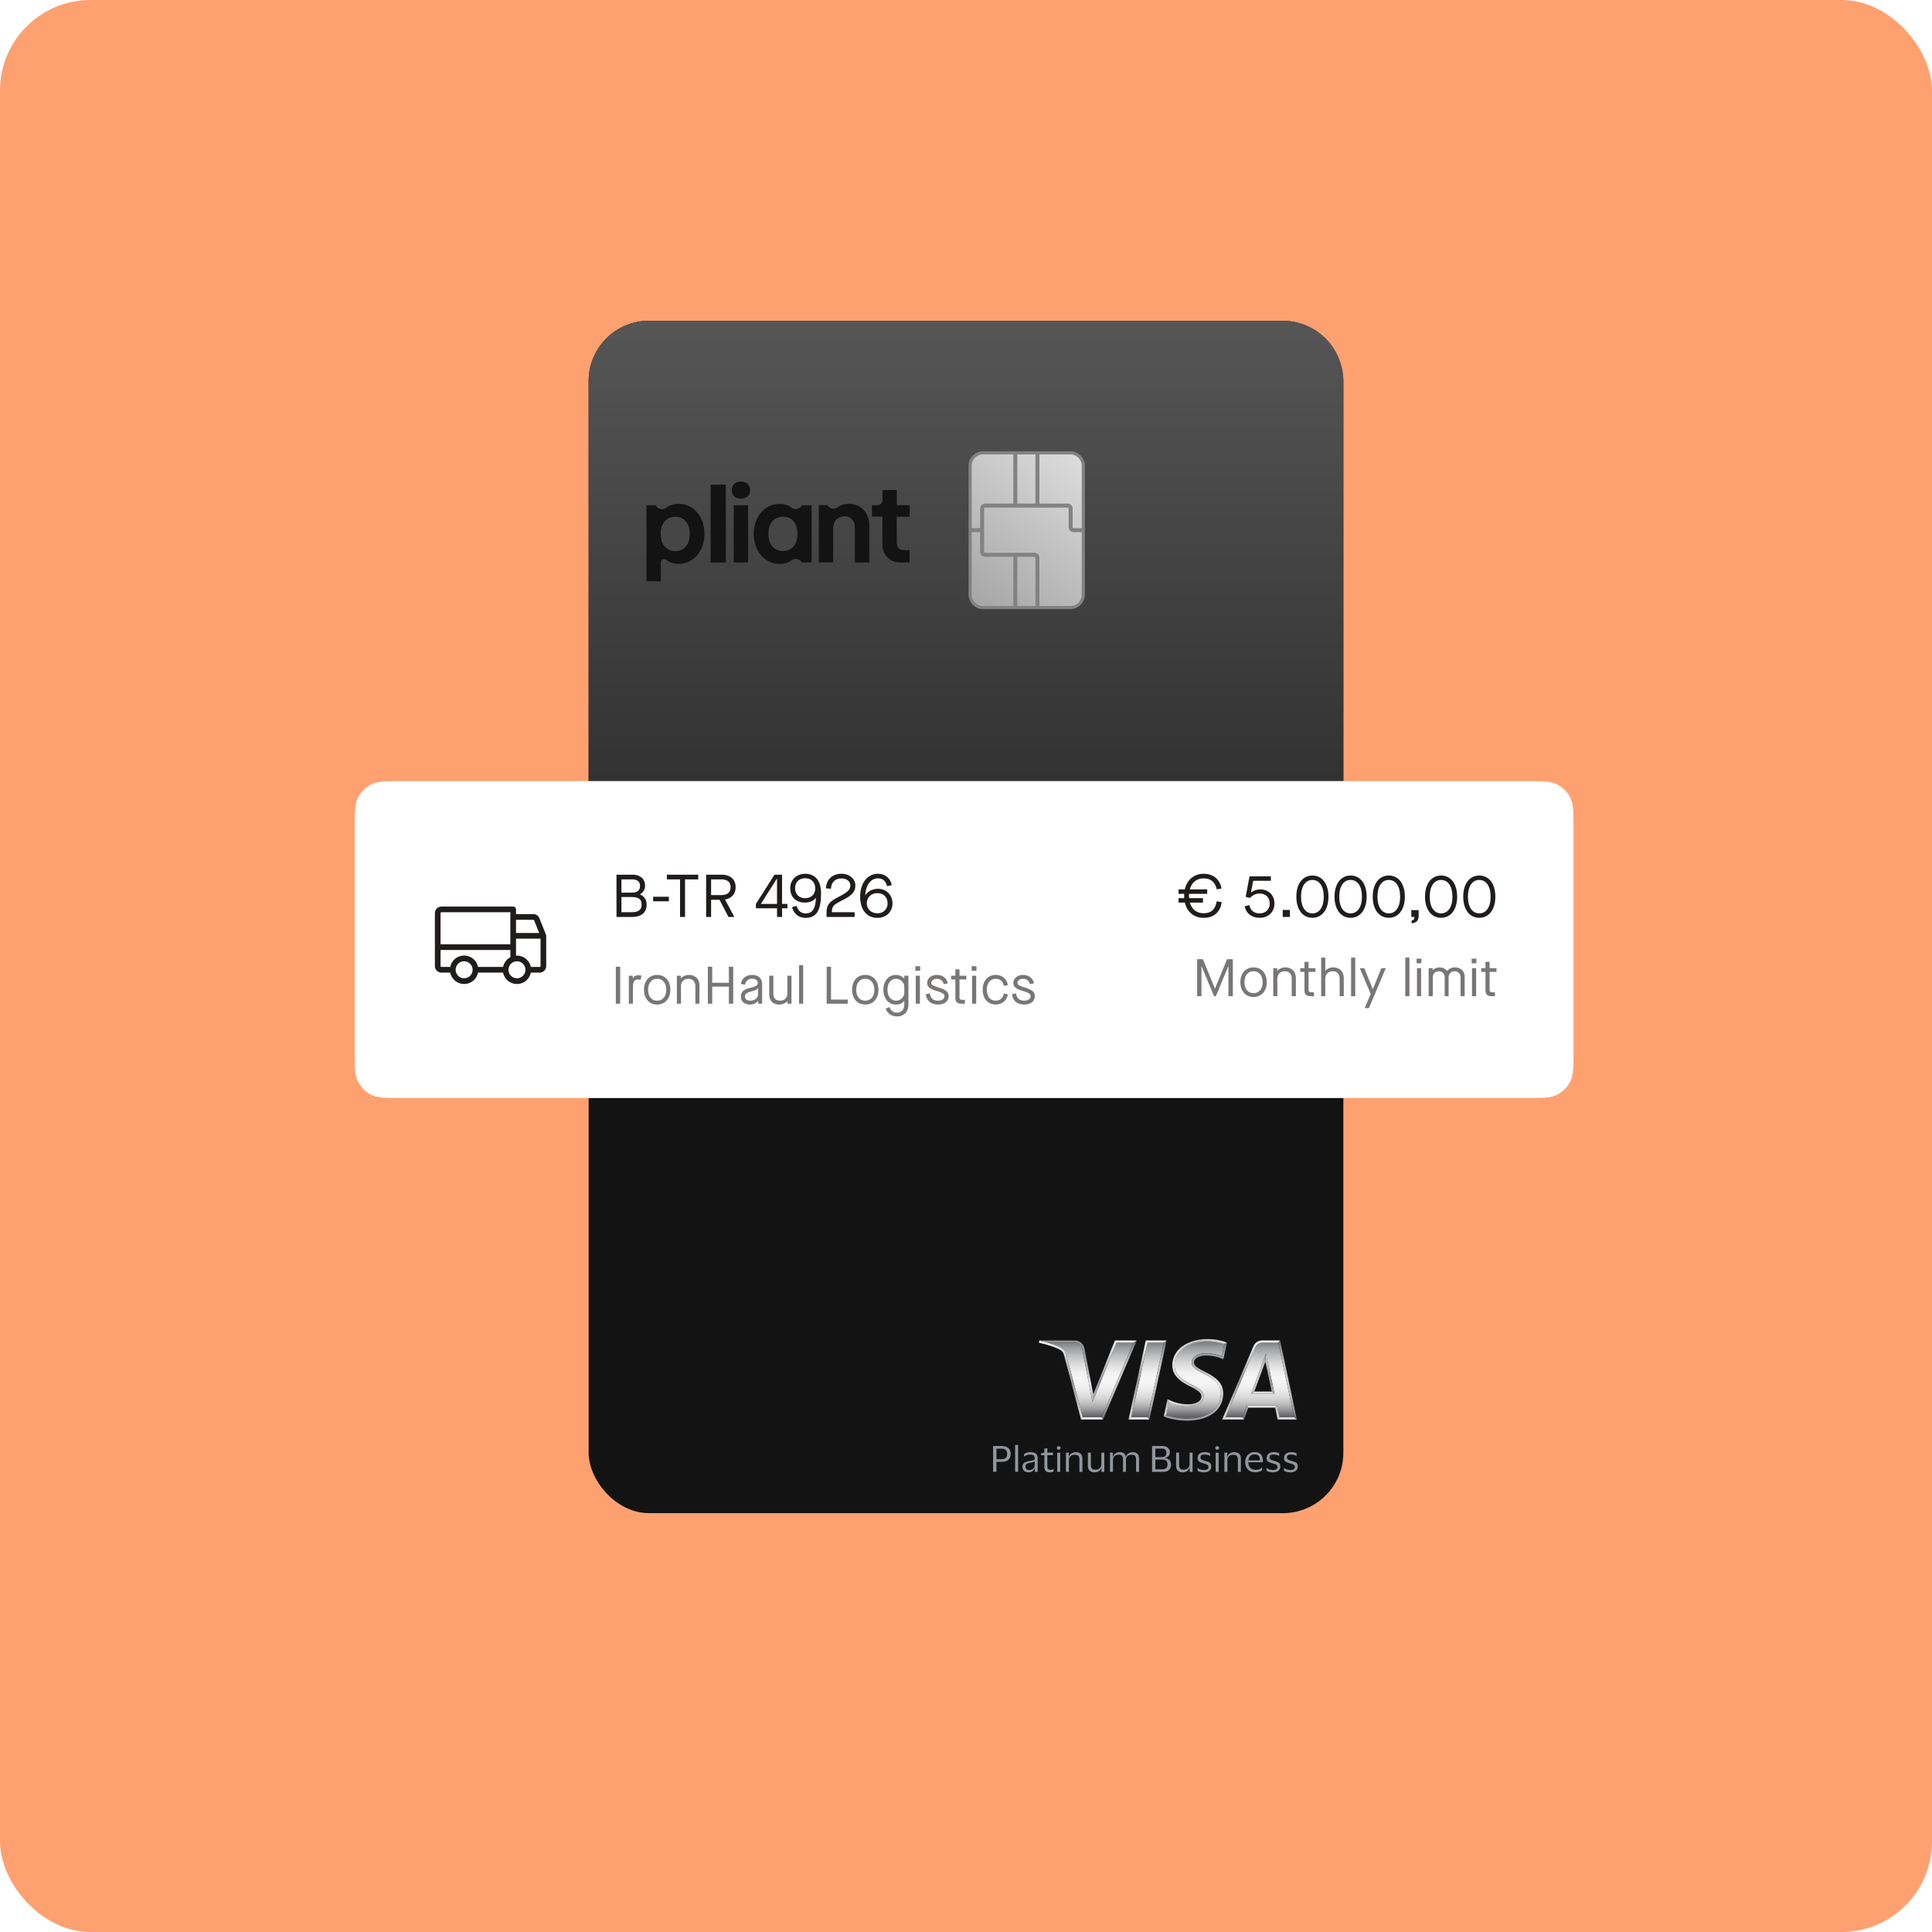 <svg fill="none" xmlns="http://www.w3.org/2000/svg" viewBox="0 0 512 512"><rect width="512" height="512" rx="24" fill="#FFA070"/><rect x="156" y="85" width="200" height="316" rx="16" fill="#131313"/><g clip-path="url(#a)"><path d="M309.085 375.033c1.215.451 3.247.852 5.458.877 5.459 0 8.999-2.58 9.012-6.577 0-2.944-2.492-4.234-4.691-5.374-1.649-.852-3.081-1.579-3.042-2.944.025-.902.779-2.055 2.863-2.33.665-.088 2.684-.213 5.087.701l.703-3.232a14.201 14.201 0 0 0-4.473-.727c-5.114 0-8.705 2.606-8.744 6.339-.025 2.681 2.557 4.235 4.5 5.162 2.083 1.002 3.221 1.791 3.208 3.132-.013 1.779-1.968 2.593-3.899 2.631h-.217c-2.314 0-3.86-.564-5.036-1.078l-.742 3.395.013.025Zm29.988.552h3.886l-4.205-19.769h-4.231c-.793 0-1.496.451-1.803 1.177l-7.938 18.592h4.474l1.151-3.132h7.989l.665 3.132h.012Zm-39.255 0h4.295l4.32-19.769h-4.295l-4.308 19.769h-.012Zm-12.872 0h4.985l8.449-19.769h-4.499l-6.366 15.772-2.71-14.118c-.205-1.003-.972-1.654-1.956-1.654h-7.209c1.24.351 2.492.802 3.4 1.29 1.023.551 1.329 1.128 1.611 2.205l4.282 16.274h.013Zm50.798-6.252h-6.174l3.924-10.586 2.25 10.586Z" fill="url(#b)"/><path d="M309.826 371.638c1.164.514 2.723 1.077 5.037 1.077h.217c1.93-.037 3.873-.864 3.899-2.63 0-1.341-1.112-2.143-3.209-3.132-1.943-.927-4.537-2.481-4.499-5.162.025-3.733 3.617-6.339 8.743-6.339 1.892 0 3.4.376 4.474.727l.69-.388c-1.329-.476-3.042-.927-5.164-.927-5.458 0-9.306 2.843-9.344 6.915-.038 3.019 2.748 4.698 4.845 5.7 2.147 1.027 2.876 1.679 2.863 2.606-.013 1.403-1.713 2.029-3.311 2.054-2.773.038-4.384-.739-5.675-1.328l.434.84v-.013Z" fill="url(#c)"/><path d="m309.085 375.034.741-3.395-.434-.84-.997 4.586.69-.351Zm-19.366-5.55 5.753-14.256.409.588-6.366 15.773.204-2.105Zm-2.774 6.101-4.282-16.273c-.281-1.09-.588-1.667-1.61-2.205-.921-.489-2.173-.927-3.401-1.291l-2.211-.588-.128.613c1.93.414 4.129 1.078 5.446 1.779.818.439 1.048.815 1.316 1.842l4.41 16.712.46-.589Zm12.131.589 4.564-20.946.485.588-4.307 19.769-.742.589Zm40.163-20.946h-4.716c-1.061 0-1.956.601-2.352 1.54l-8.284 19.406.908-.589 7.925-18.591c.307-.727.997-1.178 1.803-1.178h4.231l.485-.588Zm-1.495 14.106-2.25-10.586-.153 2.142 1.674 7.855.742.589h-.013Zm1.329 6.251-.664-3.132-.486.589.664 3.132.486-.589Z" fill="url(#d)"/><path d="m335.481 358.748-3.924 10.586.857-.589 2.914-7.855.153-2.142Zm-10.302-2.969-.972 4.435-.435-.815.703-3.232.691-.388h.013Zm18.509 20.395-4.449-20.946-.485.588 4.205 19.769.742.589h-.013Zm-39.575-.589 4.32-19.769.742-.588-4.564 20.933-.486-.588-.012.012Zm-2.838-20.357-8.948 20.933-.396-.588 8.449-19.757.895-.588Zm28.403 20.933 1.15-3.132-.421-.588-1.151 3.132.422.588Z" fill="url(#e)"/><path d="M338.409 372.454h-7.99l.422.589h7.082l.486-.589Zm-8.731 3.721h-5.803l.907-.589h4.474l.422.589Zm14.023 0h-5.113l.485-.589h3.886l.742.589Zm-57.216 0h5.842l-.396-.589h-4.985l-.461.589Zm13.333-.589h4.295l.485.589h-5.522l.742-.589Z" fill="url(#f)"/><path d="M277.64 355.816h7.209c.984 0 1.751.651 1.956 1.653l2.71 14.119.204-2.105-2.326-12.114c-.269-1.353-1.355-2.129-2.544-2.129h-9.408l2.199.588v-.012Zm30.755 19.568c1.291.576 3.668 1.09 6.148 1.115 5.804 0 9.6-2.806 9.626-7.166.025-5.525-7.798-5.825-7.747-8.293.013-.752.742-1.554 2.34-1.754.792-.1 2.978-.175 5.445.94l-.435-.815c-2.416-.914-4.435-.789-5.087-.701-2.084.263-2.838 1.415-2.863 2.33-.026 1.353 1.393 2.092 3.042 2.944 2.211 1.127 4.704 2.418 4.691 5.374-.013 3.997-3.554 6.577-9.012 6.577-2.211-.025-4.244-.438-5.458-.877l-.69.351v-.025Z" fill="url(#g)"/><path d="M337.002 368.757h-4.576l-.856.589h6.174l-.742-.589Zm-35.727-13.529h-5.803l.409.588h4.499l.895-.588Zm7.158.588h-4.295l-.486-.588h5.523l-.742.588Z" fill="url(#h)"/></g><path d="M263.186 390.047v-6.839h2.256c.73 0 1.307.18 1.743.527.436.347.641.874.641 1.569 0 .694-.218 1.234-.641 1.581-.436.347-1.013.514-1.743.514h-1.372v2.648h-.884Zm2.128-6.132h-1.244v2.803h1.244c.512 0 .91-.103 1.179-.322.269-.218.41-.578.41-1.079 0-.502-.141-.862-.41-1.08-.269-.219-.667-.322-1.179-.322ZM269.813 382.938v7.109h-.795v-7.109h.795ZM271.326 386.087l.09-.785a2.881 2.881 0 0 1 1.653-.462c.654 0 1.141.128 1.449.385.32.257.474.682.474 1.273v3.548h-.769v-.977h-.038c-.129.373-.334.656-.616.836-.269.18-.615.27-1.038.27a1.97 1.97 0 0 1-.782-.155 1.358 1.358 0 0 1-.564-.475 1.468 1.468 0 0 1-.218-.81c0-.322.064-.592.205-.797.141-.206.333-.36.577-.463.243-.103.551-.193.897-.257.423-.077.757-.142 1.013-.193.244-.064.423-.141.538-.244v-.232c0-.372-.089-.642-.256-.81-.167-.167-.487-.257-.961-.257-.295 0-.59.052-.885.155a2.291 2.291 0 0 0-.782.462h-.013l.026-.012Zm2.884 2.249v-1.054c-.09.09-.269.154-.513.219-.243.064-.538.128-.897.192a1.885 1.885 0 0 0-.743.27c-.193.129-.282.373-.282.707 0 .309.089.528.269.682.179.154.423.218.73.218a1.462 1.462 0 0 0 1.27-.668 1.07 1.07 0 0 0 .166-.566ZM277.582 388.684c0 .322.064.54.205.656.141.116.32.167.538.167.205 0 .385-.013.526-.051.154-.039.269-.077.372-.129h.025l-.077.682c-.089.051-.23.09-.397.128-.18.039-.359.052-.551.052-.449 0-.808-.103-1.064-.322-.257-.218-.385-.565-.385-1.054v-3.175h-.936l.103-.527.82-.116v-1.093l.795-.115v1.182h1.551l-.102.669h-1.449v3.046h.026ZM280.069 383.722c0-.129.051-.245.141-.335.089-.09.205-.128.359-.128.153 0 .269.038.358.128.09.09.142.193.142.335a.446.446 0 0 1-.142.334.49.49 0 0 1-.358.128.513.513 0 0 1-.359-.128.467.467 0 0 1-.141-.334Zm.897 1.247v5.09h-.795v-5.09h.795ZM285.094 384.84c.551 0 .987.141 1.295.424.307.283.461.72.461 1.324v3.471h-.795v-3.24c0-.424-.089-.745-.269-.964-.179-.218-.513-.321-.987-.321-.282 0-.538.051-.769.167-.231.116-.41.27-.551.488a1.333 1.333 0 0 0-.206.746v3.111h-.794v-5.091h.769v1.08h.038c.09-.283.244-.514.436-.694.192-.18.41-.309.654-.386.243-.077.474-.115.718-.115ZM290.35 389.482c.269 0 .525-.051.756-.167.231-.116.41-.27.551-.489.141-.205.205-.45.205-.732v-3.124h.795v5.09h-.756v-1.067h-.039c-.102.283-.243.527-.435.695a1.955 1.955 0 0 1-.641.385 2.32 2.32 0 0 1-.705.116c-.552 0-.987-.141-1.308-.437-.32-.283-.474-.733-.474-1.337v-3.445h.795v3.265c0 .437.089.746.269.951.179.206.512.296.987.296ZM298.349 386.062h.038c.103-.296.244-.527.436-.707.193-.18.411-.309.641-.386a2.28 2.28 0 0 1 .705-.129c.539 0 .962.142 1.257.438.295.295.436.732.436 1.337v3.432h-.795v-3.278c0-.437-.077-.746-.244-.952-.154-.192-.474-.295-.961-.295-.411 0-.757.116-1.039.36-.282.231-.423.578-.423 1.028v3.137h-.794v-3.278c0-.437-.077-.746-.244-.952-.167-.192-.487-.295-.962-.295-.269 0-.512.051-.73.167-.218.116-.398.27-.526.488a1.36 1.36 0 0 0-.192.733v3.137h-.795v-5.091h.769v1.093h.039c.102-.296.23-.527.423-.707.192-.18.397-.309.628-.386.231-.09.461-.128.692-.128.449 0 .821.102 1.103.295.282.193.461.515.538.926v.013ZM305.31 390.047v-6.839h2.743c.603 0 1.077.155 1.436.463.359.309.538.72.538 1.221 0 .399-.128.72-.384.99-.257.27-.577.424-.949.489v.025c.487.052.885.232 1.192.527.308.296.449.707.449 1.209 0 .36-.077.681-.218.977a1.617 1.617 0 0 1-.679.694c-.308.167-.705.257-1.18.257h-2.922l-.026-.013Zm2.525-6.157h-1.653v2.262h1.653c.846 0 1.269-.386 1.269-1.144 0-.386-.102-.668-.32-.848-.218-.18-.526-.27-.949-.27Zm.129 5.489c.512 0 .884-.103 1.102-.322.218-.218.333-.54.333-.964 0-.424-.115-.758-.346-.977-.231-.218-.602-.321-1.089-.321h-1.782v2.584h1.782ZM313.732 389.482c.269 0 .526-.051.757-.167.23-.116.41-.27.551-.489.141-.218.205-.45.205-.732v-3.124h.795v5.09h-.769v-1.067h-.039c-.102.283-.243.527-.436.695-.192.167-.41.308-.641.385-.23.077-.474.116-.705.116-.551 0-.987-.141-1.295-.437-.32-.283-.474-.733-.474-1.337v-3.445h.795v3.265c0 .437.09.746.269.951.18.206.513.296.987.296ZM317.399 386.344c0-.335.076-.617.243-.836a1.56 1.56 0 0 1 .667-.501c.282-.116.602-.167.974-.167.308 0 .59.025.833.09.244.064.423.115.552.18l.038.732h-.026a1.277 1.277 0 0 0-.397-.193c-.167-.051-.333-.102-.526-.128a2.522 2.522 0 0 0-.512-.051c-.347 0-.616.051-.808.154-.192.103-.295.308-.295.604 0 .18.039.321.128.424a.96.96 0 0 0 .385.257 5.8 5.8 0 0 0 .628.206c.346.103.641.206.897.296.257.09.462.231.603.398.141.18.218.437.218.771 0 .528-.167.926-.513 1.196-.346.27-.808.411-1.41.411-.346 0-.654-.038-.962-.115-.294-.077-.538-.167-.73-.296l-.064-.784h.025c.205.18.462.321.795.424.321.103.628.141.923.141.41 0 .705-.064.897-.192.193-.129.282-.347.282-.63a.66.66 0 0 0-.141-.437.942.942 0 0 0-.423-.257c-.192-.065-.41-.142-.692-.219a12.38 12.38 0 0 1-.82-.27 1.398 1.398 0 0 1-.59-.411c-.141-.18-.218-.45-.218-.797h.039ZM322.065 383.722c0-.129.051-.245.141-.335.09-.09.205-.128.359-.128s.269.038.359.128a.45.45 0 0 1 .141.335.45.45 0 0 1-.141.334.515.515 0 0 1-.359.128.513.513 0 0 1-.359-.128.467.467 0 0 1-.141-.334Zm.897 1.247v5.09h-.795v-5.09h.795ZM327.09 384.84c.551 0 .987.141 1.295.424.307.283.461.72.461 1.324v3.471h-.795v-3.24c0-.424-.089-.745-.269-.964-.179-.218-.513-.321-.987-.321-.282 0-.538.051-.769.167-.231.116-.41.27-.551.488a1.412 1.412 0 0 0-.205.746v3.111h-.795v-5.091h.756v1.08h.051c.103-.283.244-.514.436-.694.193-.18.411-.309.654-.386.244-.077.474-.115.718-.115ZM332.615 389.521c.462 0 .821-.052 1.115-.167a2.92 2.92 0 0 0 .77-.45h.012l-.076.732c-.154.129-.385.245-.706.36-.32.116-.705.167-1.179.167-.513 0-.961-.115-1.346-.347a2.287 2.287 0 0 1-.897-.951c-.218-.398-.321-.861-.321-1.375 0-.515.103-.977.321-1.376.218-.398.5-.72.871-.951a2.291 2.291 0 0 1 1.244-.347c.538 0 .961.09 1.295.282.333.193.576.45.73.798.154.347.231.732.231 1.182v.219c0 .09-.013.154-.026.218h-3.833v.026c0 .604.18 1.08.5 1.427.321.347.757.527 1.321.527l-.026.026Zm-.192-4.075c-.449 0-.808.141-1.09.411-.269.27-.436.656-.5 1.157h3.064v-.09c0-.296-.051-.566-.128-.784a1.087 1.087 0 0 0-.449-.514c-.218-.129-.513-.18-.884-.18h-.013ZM335.692 386.344c0-.335.077-.617.243-.836a1.56 1.56 0 0 1 .667-.501c.282-.116.602-.167.974-.167.308 0 .59.025.833.09.244.064.424.115.552.18l.038.732h-.025a1.295 1.295 0 0 0-.398-.193c-.167-.051-.333-.102-.525-.128a2.532 2.532 0 0 0-.513-.051c-.346 0-.616.051-.808.154-.192.103-.295.308-.295.604 0 .18.039.321.129.424a.949.949 0 0 0 .384.257c.167.065.385.142.628.206.346.103.641.206.898.296.256.09.461.231.602.398.141.18.218.437.218.771 0 .528-.167.926-.513 1.196-.346.27-.807.411-1.41.411-.346 0-.654-.038-.961-.115-.295-.077-.539-.167-.731-.296l-.064-.784h.026c.205.18.461.321.794.424.321.103.628.141.923.141.411 0 .705-.064.898-.192.192-.129.282-.347.282-.63a.666.666 0 0 0-.141-.437.953.953 0 0 0-.423-.257c-.193-.065-.411-.142-.693-.219-.307-.09-.576-.18-.82-.27a1.398 1.398 0 0 1-.59-.411c-.141-.18-.218-.45-.218-.797h.039ZM340.307 386.344c0-.335.077-.617.243-.836a1.56 1.56 0 0 1 .667-.501c.282-.116.602-.167.974-.167.308 0 .59.025.833.09.244.064.424.115.552.18l.038.732h-.025a1.295 1.295 0 0 0-.398-.193c-.167-.051-.333-.102-.525-.128a2.532 2.532 0 0 0-.513-.051c-.346 0-.616.051-.808.154-.192.103-.295.308-.295.604 0 .18.039.321.128.424a.96.96 0 0 0 .385.257c.167.065.385.142.628.206.346.103.641.206.898.296.256.09.461.231.602.398.141.18.218.437.218.771 0 .528-.167.926-.513 1.196-.346.27-.807.411-1.41.411-.346 0-.654-.038-.961-.115-.295-.077-.539-.167-.731-.296l-.064-.784h.025c.206.18.462.321.795.424.321.103.628.141.923.141.411 0 .705-.064.898-.192.192-.129.282-.347.282-.63a.666.666 0 0 0-.141-.437.953.953 0 0 0-.423-.257c-.193-.065-.411-.142-.693-.219-.307-.09-.576-.18-.82-.27a1.398 1.398 0 0 1-.59-.411c-.141-.18-.218-.45-.218-.797h.039Z" fill="#91969E"/><path d="M178.944 136.938c-2.234 0-3.854 1.648-3.854 4.563 0 2.916 1.581 4.538 3.867 4.538 2.287 0 3.842-1.622 3.842-4.538 0-2.929-1.594-4.576-3.842-4.576l-.013.013ZM207.507 136.925c-2.274 0-3.868 1.621-3.868 4.537s1.594 4.564 3.868 4.564c2.273 0 3.828-1.648 3.828-4.564 0-2.916-1.568-4.537-3.841-4.537h.013Z" fill="#464646"/><path d="M171.971 85C163.134 85 156 92.121 156 100.958V270h89.279c6.141 0 11.12-4.982 11.12-11.128v-30.388c0-6.146 4.965-11.115 11.106-11.115H356V101c0-8.837-7.136-16-15.972-16H171.971Zm7.887 64.426a5.316 5.316 0 0 1-3.397-1.099.794.794 0 0 0-.418-.17.73.73 0 0 0-.444.079.835.835 0 0 0-.47.732v5.087h-3.803v-20.151h2.418l.117.183c.144.21.327.393.536.537.209.143.457.235.705.274.249.039.51.039.758-.026s.484-.17.693-.327a5.515 5.515 0 0 1 3.305-1.007c3.933 0 6.821 3.387 6.821 7.924 0 4.538-2.888 7.951-6.808 7.951l-.013.013Zm12.504-.353h-4.037v-20.621h4.037v20.621Zm5.88 0h-3.802v-15.169h3.802v15.169Zm-1.881-16.908c-1.359 0-2.444-.823-2.444-2.262 0-1.438 1.098-2.301 2.444-2.301 1.345 0 2.443.889 2.443 2.301 0 1.412-1.098 2.262-2.443 2.262Zm18.736 16.908h-2.587a1.89 1.89 0 0 0-.496-.576 1.997 1.997 0 0 0-.693-.327 1.713 1.713 0 0 0-.771-.013 1.786 1.786 0 0 0-.705.301 5.494 5.494 0 0 1-3.267.981c-3.893 0-6.82-3.387-6.82-7.95 0-4.564 2.913-7.925 6.82-7.925a5.315 5.315 0 0 1 3.241.994c.209.157.457.262.718.301.261.052.523.039.771-.013a2.04 2.04 0 0 0 .706-.327c.209-.157.379-.366.496-.588h2.587v15.168-.026Zm15.261 0h-3.815v-9.141c0-1.974-1.124-3.099-2.652-3.099-1.804 0-3.097 1.203-3.097 3.296v8.918h-3.802v-15.169h2.312l.144.183c.144.196.327.353.523.484.209.118.431.209.679.236.235.039.484.026.719-.04.235-.065.457-.17.653-.314a4.847 4.847 0 0 1 2.953-.902c3.084 0 5.396 2.275 5.396 5.741v9.781l-.013.026Zm10.701-12.135h-3.41v6.682c0 1.438.588 2.171 1.777 2.171h1.62v3.269h-2.613a4.465 4.465 0 0 1-1.751-.353 4.592 4.592 0 0 1-2.835-4.237v-7.545h-2.77v-3.034h1.398c.183 0 .366-.039.536-.104a1.18 1.18 0 0 0 .444-.301 1.39 1.39 0 0 0 .405-.981v-2.641h3.802v4.014h3.397v3.06Z" fill="url(#i)"/><mask id="l" maskUnits="userSpaceOnUse" x="256.092" y="119.008" width="32" height="43" fill="#000"><path fill="#fff" d="M256.092 119.008h32v43h-32z"/><path d="M268.953 133.875h-7.86a.94.94 0 0 0-.94.939v5.581h-3.061v-16.934a3.453 3.453 0 0 1 3.453-3.453h8.408v13.867Zm-8.408 27.133a3.453 3.453 0 0 1-3.453-3.454V140.62h3.061v5.581c0 .519.421.94.94.94h7.86v13.867h-8.408Zm26.547-3.454a3.453 3.453 0 0 1-3.453 3.454h-8.595v-13.151a.94.94 0 0 0-.94-.94h-13.011a.717.717 0 0 1-.716-.716v-11.387c0-.395.321-.715.716-.716h21.811a.717.717 0 0 1 .716.716v4.866c0 .519.421.94.94.94h2.532v16.934Zm-17.915 3.454v-13.867h4.927c.395 0 .715.321.715.716v13.151h-5.642Zm5.642-27.133h-5.642v-13.867h5.642v13.867Zm9.741 6.52a.716.716 0 0 1-.716-.715v-4.866a.94.94 0 0 0-.94-.939h-7.86v-13.867h8.595a3.453 3.453 0 0 1 3.453 3.453v16.934h-2.532Z"/></mask><g filter="url(#j)"><path d="M268.953 133.875h-7.86a.94.94 0 0 0-.94.939v5.581h-3.061v-16.934a3.453 3.453 0 0 1 3.453-3.453h8.408v13.867Zm-8.408 27.133a3.453 3.453 0 0 1-3.453-3.454V140.62h3.061v5.581c0 .519.421.94.94.94h7.86v13.867h-8.408Zm26.547-3.454a3.453 3.453 0 0 1-3.453 3.454h-8.595v-13.151a.94.94 0 0 0-.94-.94h-13.011a.717.717 0 0 1-.716-.716v-11.387c0-.395.321-.715.716-.716h21.811a.717.717 0 0 1 .716.716v4.866c0 .519.421.94.94.94h2.532v16.934Zm-17.915 3.454v-13.867h4.927c.395 0 .715.321.715.716v13.151h-5.642Zm5.642-27.133h-5.642v-13.867h5.642v13.867Zm9.741 6.52a.716.716 0 0 1-.716-.715v-4.866a.94.94 0 0 0-.94-.939h-7.86v-13.867h8.595a3.453 3.453 0 0 1 3.453 3.453v16.934h-2.532Z" fill="url(#k)"/></g><path d="M268.953 133.875v.414h.415v-.414h-.415Zm-7.86 0v-.415.415Zm-.94.939h-.414.414Zm0 5.581v.415h.415v-.415h-.415Zm-3.061 0h-.415v.415h.415v-.415Zm0-16.934h-.415.415Zm3.453-3.453v-.415.415Zm8.408 0h.415v-.415h-.415v.415Zm-8.408 41v.414-.414Zm-3.453-3.454h.414-.414Zm0-16.934v-.415h-.415v.415h.415Zm3.061 0h.415v-.415h-.415v.415Zm0 5.581h-.414.414Zm.94.94v.415-.415Zm7.86 0h.415v-.414h-.415v.414Zm0 13.867v.414h.415v-.414h-.415Zm18.139-3.454h.414-.414Zm-3.453 3.454v.414-.414Zm-8.595 0h-.414v.414h.414v-.414Zm0-13.151h.414-.414Zm-.94-.94v-.415.415Zm-13.011 0v.414-.414Zm-.716-.716h-.414.414Zm0-11.387h-.414.414Zm.716-.716v-.414.414Zm21.811 0v-.414.414Zm.716.716h.414-.414Zm0 4.866h-.414v.001l.414-.001Zm.94.94-.001.414h.001v-.414Zm2.532 0h.414v-.415h-.414v.415Zm-17.915 20.388h-.415v.414h.415v-.414Zm0-13.867v-.414h-.415v.414h.415Zm4.927 0v-.414.414Zm.715.716h.415-.415Zm0 13.151v.414h.415v-.414h-.415Zm0-27.133v.414h.415v-.414h-.415Zm-5.642 0h-.415v.414h.415v-.414Zm0-13.867v-.415h-.415v.415h.415Zm5.642 0h.415v-.415h-.415v.415Zm9.741 20.387-.001.415h.001v-.415Zm-.716-.715h-.415v.001l.415-.001Zm0-4.866h.414-.414Zm-.94-.939v-.415.415Zm-7.86 0h-.414v.414h.414v-.414Zm0-13.867v-.415h-.414v.415h.414Zm8.595 0v-.415.415Zm3.453 3.453h.414-.414Zm0 16.934v.415h.414v-.415h-.414Zm-18.139-6.52v-.415h-7.86v.829h7.86v-.414Zm-7.86 0v-.415a1.356 1.356 0 0 0-1.354 1.354h.414l.415.001c0-.291.235-.526.525-.526v-.414Zm-.94.939h-.414v5.581h.829v-5.581h-.415Zm0 5.581v-.414h-3.061v.829h3.061v-.415Zm-3.061 0h.414v-16.934h-.829v16.934h.415Zm0-16.934h.414a3.039 3.039 0 0 1 3.039-3.039v-.829a3.868 3.868 0 0 0-3.868 3.868h.415Zm3.453-3.453v.414h8.408v-.829h-8.408v.415Zm8.408 0h-.414v13.867h.829v-13.867h-.415Zm-8.408 41v-.415a3.039 3.039 0 0 1-3.039-3.039h-.829a3.868 3.868 0 0 0 3.868 3.868v-.414Zm-3.453-3.454h.414V140.62h-.829v16.934h.415Zm0-16.934v.414h3.061v-.829h-3.061v.415Zm3.061 0h-.414v5.581h.829v-5.581h-.415Zm0 5.581h-.414c0 .747.606 1.354 1.354 1.355v-.829a.526.526 0 0 1-.525-.526h-.415Zm.94.94v.415h7.86v-.829h-7.86v.414Zm7.86 0h-.414v13.867h.829v-13.867h-.415Zm0 13.867v-.415h-8.408v.829h8.408v-.414Zm18.139-3.454h-.415a3.038 3.038 0 0 1-3.038 3.039v.829a3.867 3.867 0 0 0 3.867-3.868h-.414Zm-3.453 3.454v-.415h-8.595v.829h8.595v-.414Zm-8.595 0h.414v-13.151h-.828v13.151h.414Zm0-13.151h.414c0-.747-.606-1.355-1.354-1.355v.829c.289 0 .525.236.526.526h.414Zm-.94-.94v-.415h-13.011v.829h13.011v-.414Zm-13.011 0v-.415a.302.302 0 0 1-.302-.301h-.828c0 .624.506 1.13 1.13 1.13v-.414Zm-.716-.716h.414v-11.387h-.828v11.387h.414Zm0-11.387.414.001a.303.303 0 0 1 .302-.302v-.829a1.13 1.13 0 0 0-1.13 1.13h.414Zm.716-.716v.415h21.811v-.829h-21.811v.414Zm21.811 0v.415c.166 0 .302.135.302.302l.414-.001h.414a1.13 1.13 0 0 0-1.13-1.13v.414Zm.716.716h-.414v4.866h.828v-4.866h-.414Zm0 4.866-.414.001c0 .747.606 1.353 1.353 1.353l.001-.414v-.415a.526.526 0 0 1-.526-.525h-.414Zm.94.94v.414h2.532v-.829h-2.532v.415Zm2.532 0h-.415v16.934h.829V140.62h-.414Zm-17.915 20.388h.414v-13.867h-.829v13.867h.415Zm0-13.867v.415h4.927v-.829h-4.927v.414Zm4.927 0v.415c.165 0 .301.135.301.301h.829a1.13 1.13 0 0 0-1.13-1.13v.414Zm.715.716h-.414v13.151h.829v-13.151h-.415Zm0 13.151v-.415h-5.642v.829h5.642v-.414Zm0-27.133v-.415h-5.642v.829h5.642v-.414Zm-5.642 0h.414v-13.867h-.829v13.867h.415Zm0-13.867v.414h5.642v-.829h-5.642v.415Zm5.642 0h-.414v13.867h.829v-13.867h-.415Zm9.741 20.387v-.414a.302.302 0 0 1-.302-.301h-.414l-.415.001a1.131 1.131 0 0 0 1.13 1.129l.001-.415Zm-.716-.715h.414v-4.866h-.829v4.866h.415Zm0-4.866h.414c0-.747-.606-1.353-1.354-1.354v.829c.29 0 .525.235.525.526l.415-.001Zm-.94-.939v-.415h-7.86v.829h7.86v-.414Zm-7.86 0h.414v-13.867h-.828v13.867h.414Zm0-13.867v.414h8.595v-.829h-8.595v.415Zm8.595 0v.414a3.038 3.038 0 0 1 3.038 3.039h.829a3.867 3.867 0 0 0-3.867-3.868v.415Zm3.453 3.453h-.415v16.934h.829v-16.934h-.414Zm0 16.934v-.414h-2.532v.829h2.532v-.415Z" fill="#828282" mask="url(#l)"/><path d="M94 219.8c0-4.48 0-6.721.872-8.432a8.002 8.002 0 0 1 3.496-3.496C100.08 207 102.32 207 106.8 207h297.4c4.48 0 6.721 0 8.432.872a8.003 8.003 0 0 1 3.496 3.496c.872 1.711.872 3.952.872 8.432v58.4c0 4.48 0 6.721-.872 8.432a8.003 8.003 0 0 1-3.496 3.496c-1.711.872-3.952.872-8.432.872H106.8c-4.48 0-6.721 0-8.432-.872a8.002 8.002 0 0 1-3.496-3.496C94 284.921 94 282.68 94 278.2v-58.4Z" fill="#fff"/><path d="m144.696 247.722-1.75-4.375a1.74 1.74 0 0 0-1.625-1.099h-4.571V241a.747.747 0 0 0-.22-.53.747.747 0 0 0-.53-.22h-19c-.464 0-.909.184-1.237.513a1.746 1.746 0 0 0-.513 1.237v14c0 .464.184.909.513 1.237.328.329.773.513 1.237.513h2.325a3.747 3.747 0 0 0 7.35 0h6.65a3.747 3.747 0 0 0 7.35 0H143c.464 0 .909-.184 1.237-.513.329-.328.513-.773.513-1.237v-8a.74.74 0 0 0-.054-.278Zm-7.946-3.972h4.573a.251.251 0 0 1 .232.158l1.337 3.342h-6.142v-3.5Zm-20-1.75a.25.25 0 0 1 .25-.25h18.25v8.5h-18.5V242Zm6.25 17.25a2.252 2.252 0 0 1-1.591-3.841 2.252 2.252 0 0 1 3.462.341 2.252 2.252 0 0 1-1.871 3.5Zm10.325-3h-6.65a3.747 3.747 0 0 0-7.35 0H117a.25.25 0 0 1-.25-.25v-4.25h18.5v1.935a3.754 3.754 0 0 0-1.925 2.565Zm3.675 3a2.252 2.252 0 0 1-1.591-3.841 2.252 2.252 0 0 1 3.462.341 2.252 2.252 0 0 1-1.871 3.5Zm6.25-3.25a.25.25 0 0 1-.25.25h-2.325a3.758 3.758 0 0 0-3.675-3c-.084 0-.167 0-.25.009v-4.509h6.5V256ZM167.424 243h-4.048v-11.2h4.304c1.968 0 3.264 1.152 3.264 2.896 0 1.008-.48 1.84-1.36 2.304v.032c1.12.448 1.776 1.424 1.776 2.656 0 2.16-1.36 3.312-3.936 3.312Zm-2.736-9.952v3.504h2.752c1.456 0 2.176-.592 2.176-1.792 0-1.12-.736-1.712-2.176-1.712h-2.752Zm0 4.672v4.032h2.56c1.952 0 2.784-.624 2.784-2.064 0-1.392-.784-1.968-2.752-1.968h-2.592Zm12.568 1.136h-4.176v-1.2h4.176v1.2Zm4.288 4.144h-1.328v-9.952h-3.488V231.8h8.304v1.248h-3.488V243Zm10.6-4.64v.032l2.464 4.608h-1.552l-2.368-4.544h-2.24V243h-1.312v-11.2h4.08c2.336 0 3.728 1.248 3.728 3.312 0 1.776-1.04 2.96-2.8 3.248Zm-3.696-5.312v4.16h2.656c1.648 0 2.512-.72 2.512-2.096 0-1.36-.848-2.064-2.512-2.064h-2.656ZM207.25 243h-1.328v-2.288h-5.6v-1.152l4.928-7.76h2v7.744h1.424v1.168h-1.424V243Zm-1.36-10.16-4.256 6.704h4.288v-6.704h-.032Zm7.502-1.28c2.528 0 4.192 1.728 4.192 5.168 0 4.544-1.216 6.512-4.08 6.512-1.792 0-3.136-1.04-3.6-2.848l1.216-.32c.416 1.392 1.264 1.984 2.384 1.984 1.776 0 2.608-1.168 2.72-4.128h-.016c-.576.784-1.568 1.264-2.88 1.264-2.416 0-3.904-1.472-3.904-3.84 0-2.208 1.68-3.792 3.968-3.792Zm0 6.464c1.584 0 2.656-1.04 2.656-2.592 0-1.6-1.056-2.688-2.656-2.688-1.616 0-2.672 1.056-2.672 2.608 0 1.648 1.04 2.672 2.672 2.672Zm7.315 2.352c-.16.32-.24.704-.256 1.376h6.032V243h-7.44v-1.056c0-.912.144-1.6.464-2.128.4-.736 1.088-1.28 2.848-2.192 2.32-1.2 2.992-1.872 2.992-2.992 0-1.072-.976-1.824-2.336-1.824-1.696 0-2.688.976-2.8 2.72l-1.328-.112c.128-2.368 1.728-3.856 4.128-3.856 2.064 0 3.664 1.344 3.664 3.072 0 1.648-.832 2.624-3.296 3.872-1.872.944-2.384 1.312-2.672 1.872Zm11.984-4.832c2.192 0 3.824 1.632 3.824 3.84 0 2.352-1.76 3.856-3.968 3.856-2.928 0-4.592-2.192-4.592-5.664 0-3.52 1.968-6.016 4.656-6.016 1.872 0 3.264 1.04 3.728 2.992l-1.248.304c-.4-1.504-1.248-2.08-2.464-2.08-1.84 0-3.2 1.744-3.312 4.448h.048c.608-.928 1.76-1.68 3.328-1.68Zm-.144 6.48c1.408 0 2.672-.944 2.672-2.64 0-1.632-1.12-2.688-2.688-2.688-1.696 0-2.816 1.168-2.816 2.688 0 1.504 1.104 2.64 2.832 2.64Z" fill="#201C1C"/><path d="M164.352 266h-1.148v-9.8h1.148v9.8Zm3.389 0h-1.092v-7.42h1.036v.616h.028c.28-.462.826-.742 1.54-.742.266 0 .49.042.742.112l-.238 1.134a2.277 2.277 0 0 0-.728-.126c-.854 0-1.288.574-1.288 1.974V266Zm6.413.21c-2.1 0-3.486-1.582-3.486-3.92s1.386-3.92 3.486-3.92c2.1 0 3.5 1.582 3.5 3.92s-1.4 3.92-3.5 3.92Zm0-1.022c1.47 0 2.408-1.134 2.408-2.898 0-1.764-.938-2.898-2.408-2.898s-2.394 1.134-2.394 2.898c0 1.764.924 2.898 2.394 2.898Zm6.313.812h-1.092v-7.42h1.064v.686h.028c.448-.532 1.288-.896 2.086-.896 1.722 0 2.814 1.106 2.814 2.828V266h-1.092v-4.662c0-1.204-.7-1.946-1.848-1.946-1.176 0-1.96.798-1.96 1.946V266Zm8.272 0h-1.148v-9.8h1.148v4.256h4.424V256.2h1.148v9.8h-1.148v-4.536h-4.424V266Zm10.031.21c-1.498 0-2.436-.812-2.436-2.1 0-1.26.742-1.904 2.604-2.352 1.428-.35 1.89-.658 1.89-1.26 0-.686-.602-1.134-1.526-1.134-.98 0-1.666.602-1.862 1.596l-1.106-.21c.252-1.456 1.414-2.38 2.968-2.38 1.666 0 2.674.924 2.674 2.408V266h-1.022v-.784h-.028c-.448.616-1.26.994-2.156.994Zm.084-1.022c1.19 0 2.03-.714 2.03-1.694v-1.666h-.028c-.154.364-.63.616-1.624.868-1.302.336-1.806.7-1.806 1.344 0 .742.504 1.148 1.428 1.148Zm7.615 1.022c-1.652 0-2.618-1.022-2.618-2.814v-4.816h1.092v4.662c0 1.316.588 1.946 1.848 1.946 1.134 0 1.862-.784 1.862-1.946v-4.662h1.092V266h-1.064v-.686h-.028c-.462.546-1.288.896-2.184.896Zm6.383-.21h-1.092v-10.22h1.092V266Zm11.8 0h-5.572v-9.8h1.148v8.708h4.424V266Zm4.647.21c-2.1 0-3.486-1.582-3.486-3.92s1.386-3.92 3.486-3.92c2.1 0 3.5 1.582 3.5 3.92s-1.4 3.92-3.5 3.92Zm0-1.022c1.47 0 2.408-1.134 2.408-2.898 0-1.764-.938-2.898-2.408-2.898s-2.394 1.134-2.394 2.898c0 1.764.924 2.898 2.394 2.898Zm8.431 4.172c-1.428 0-2.548-.756-3.01-2.03l.994-.448c.448 1.05 1.008 1.47 2.016 1.47 1.204 0 1.918-.84 1.918-2.198v-.938h-.028c-.434.644-1.218.994-2.198.994-1.96 0-3.318-1.624-3.318-3.92 0-2.31 1.358-3.92 3.332-3.92.868 0 1.68.364 2.184.994h.028v-.784h1.092v7.644c0 1.876-1.19 3.136-3.01 3.136Zm-.224-4.172c1.19 0 2.142-.98 2.142-2.184v-1.442c0-1.204-.966-2.17-2.212-2.17-1.344 0-2.24 1.162-2.24 2.898 0 1.75.91 2.898 2.31 2.898Zm6.345-7.91h-1.26v-1.218h1.26v1.218Zm-.07 8.722h-1.092v-7.42h1.092V266Zm4.873.21c-1.918 0-3.122-.994-3.29-2.744l1.064-.196c.224 1.358.868 1.918 2.226 1.918 1.008 0 1.638-.504 1.638-1.176 0-.588-.448-.91-2.044-1.386-1.862-.56-2.534-1.092-2.534-2.128 0-1.176 1.078-2.128 2.52-2.128 1.554 0 2.66.854 2.94 2.212l-1.064.238c-.252-.938-.868-1.428-1.876-1.428-.826 0-1.428.49-1.428 1.064 0 .518.448.784 1.806 1.204 2.072.644 2.786 1.232 2.786 2.352 0 1.274-1.092 2.198-2.744 2.198Zm7.442-7.63v.98h-1.82v4.746c0 .476.196.672.812.672h.616V266h-.7c-1.344 0-1.82-.448-1.82-1.708v-4.732h-1.12v-.98h1.12v-1.68h1.092v1.68h1.82Zm2.675-1.302h-1.26v-1.218h1.26v1.218Zm-.07 8.722h-1.092v-7.42h1.092V266Zm5.154.21c-2.03 0-3.43-1.582-3.43-3.92s1.4-3.92 3.43-3.92c1.708 0 2.954 1.05 3.234 2.702l-1.064.224c-.21-1.218-1.008-1.904-2.17-1.904-1.4 0-2.338 1.148-2.338 2.898 0 1.75.938 2.898 2.338 2.898 1.162 0 1.96-.686 2.17-1.904l1.064.224c-.28 1.652-1.526 2.702-3.234 2.702Zm7.641 0c-1.918 0-3.122-.994-3.29-2.744l1.064-.196c.224 1.358.868 1.918 2.226 1.918 1.008 0 1.638-.504 1.638-1.176 0-.588-.448-.91-2.044-1.386-1.862-.56-2.534-1.092-2.534-2.128 0-1.176 1.078-2.128 2.52-2.128 1.554 0 2.66.854 2.94 2.212l-1.064.238c-.252-.938-.868-1.428-1.876-1.428-.826 0-1.428.49-1.428 1.064 0 .518.448.784 1.806 1.204 2.072.644 2.786 1.232 2.786 2.352 0 1.274-1.092 2.198-2.744 2.198Z" fill="#201C1C" fill-opacity=".6"/><path d="m322.419 238.872 1.328.176c-.272 2.592-2.048 4.192-4.752 4.192-2.576 0-4.416-1.536-4.992-4.048h-1.68v-1.168h1.504c-.016-.208-.016-.416-.016-.624 0-.176 0-.352.016-.528h-1.504v-1.168h1.664c.576-2.544 2.432-4.144 5.008-4.144 2.528 0 4.336 1.52 4.704 3.904l-1.264.208c-.368-1.872-1.568-2.896-3.44-2.896-1.872 0-3.2 1.088-3.68 2.928h4.608v1.168h-4.8c-.016.176-.016.352-.016.528 0 .208.016.416.032.624h3.664v1.168h-3.472c.512 1.792 1.808 2.832 3.664 2.832 1.968 0 3.168-1.104 3.424-3.152Zm11.422 4.352c-2.128 0-3.584-1.12-4-3.056l1.248-.32c.304 1.456 1.2 2.208 2.752 2.208 1.568 0 2.656-1.056 2.656-2.656 0-1.488-1.04-2.608-2.656-2.608-1.104 0-1.92.48-2.592 1.168l-1.136-.288 1.024-5.424h5.648v1.168h-4.672l-.592 3.072.032.016c.64-.496 1.456-.8 2.48-.8 2.144 0 3.712 1.568 3.712 3.696 0 2.288-1.616 3.824-3.904 3.824Zm7.999-.224h-1.904v-1.856h1.904V243Zm5.958.224c-2.512 0-4.256-2.112-4.256-5.6 0-3.488 1.744-5.6 4.256-5.6 2.512 0 4.256 2.112 4.256 5.6 0 3.488-1.744 5.6-4.256 5.6Zm0-1.168c1.808 0 3.008-1.616 3.008-4.432 0-2.816-1.2-4.432-3.008-4.432s-3.008 1.616-3.008 4.432c0 2.816 1.2 4.432 3.008 4.432Zm10.123 1.168c-2.512 0-4.256-2.112-4.256-5.6 0-3.488 1.744-5.6 4.256-5.6 2.512 0 4.256 2.112 4.256 5.6 0 3.488-1.744 5.6-4.256 5.6Zm0-1.168c1.808 0 3.008-1.616 3.008-4.432 0-2.816-1.2-4.432-3.008-4.432s-3.008 1.616-3.008 4.432c0 2.816 1.2 4.432 3.008 4.432Zm10.123 1.168c-2.512 0-4.256-2.112-4.256-5.6 0-3.488 1.744-5.6 4.256-5.6 2.512 0 4.256 2.112 4.256 5.6 0 3.488-1.744 5.6-4.256 5.6Zm0-1.168c1.808 0 3.008-1.616 3.008-4.432 0-2.816-1.2-4.432-3.008-4.432s-3.008 1.616-3.008 4.432c0 2.816 1.2 4.432 3.008 4.432Zm6.043 2.608v-.704c.528-.096.752-.368.752-.96h-.832v-1.808h1.952v1.568c0 1.168-.656 1.84-1.872 1.904Zm7.813-1.44c-2.512 0-4.256-2.112-4.256-5.6 0-3.488 1.744-5.6 4.256-5.6 2.512 0 4.256 2.112 4.256 5.6 0 3.488-1.744 5.6-4.256 5.6Zm0-1.168c1.808 0 3.008-1.616 3.008-4.432 0-2.816-1.2-4.432-3.008-4.432s-3.008 1.616-3.008 4.432c0 2.816 1.2 4.432 3.008 4.432Zm10.123 1.168c-2.512 0-4.256-2.112-4.256-5.6 0-3.488 1.744-5.6 4.256-5.6 2.512 0 4.256 2.112 4.256 5.6 0 3.488-1.744 5.6-4.256 5.6Zm0-1.168c1.808 0 3.008-1.616 3.008-4.432 0-2.816-1.2-4.432-3.008-4.432s-3.008 1.616-3.008 4.432c0 2.816 1.2 4.432 3.008 4.432Z" fill="#201C1C"/><path d="M318.398 264h-1.148v-9.8h1.54l3.178 7.784h.028l3.178-7.784h1.54v9.8h-1.162v-7.952h-.028L322.22 264h-.49l-3.304-7.952h-.028V264Zm13.801.21c-2.1 0-3.486-1.582-3.486-3.92s1.386-3.92 3.486-3.92c2.1 0 3.5 1.582 3.5 3.92s-1.4 3.92-3.5 3.92Zm0-1.022c1.47 0 2.408-1.134 2.408-2.898 0-1.764-.938-2.898-2.408-2.898s-2.394 1.134-2.394 2.898c0 1.764.924 2.898 2.394 2.898Zm6.314.812h-1.092v-7.42h1.064v.686h.028c.448-.532 1.288-.896 2.086-.896 1.722 0 2.814 1.106 2.814 2.828V264h-1.092v-4.662c0-1.204-.7-1.946-1.848-1.946-1.176 0-1.96.798-1.96 1.946V264Zm10.095-7.42v.98h-1.82v4.746c0 .476.196.672.812.672h.616V264h-.7c-1.344 0-1.82-.448-1.82-1.708v-4.732h-1.12v-.98h1.12v-1.68h1.092v1.68h1.82Zm2.605 7.42h-1.092v-10.22h1.092v3.486h.028c.42-.532 1.26-.896 2.058-.896 1.708 0 2.814 1.106 2.814 2.828V264h-1.092v-4.662c0-1.204-.7-1.946-1.848-1.946-1.176 0-1.96.798-1.96 1.946V264Zm7.935 0h-1.092v-10.22h1.092V264Zm3.642 3.15h-1.134l1.596-3.752-2.884-6.818h1.176l2.254 5.53h.028l2.254-5.53h1.162l-4.452 10.57Zm10.718-3.15h-1.092v-10.22h1.092V264Zm3.166-8.722h-1.26v-1.218h1.26v1.218Zm-.07 8.722h-1.092v-7.42h1.092V264Zm3.095 0h-1.092v-7.42h1.078v.574h.028c.392-.49 1.106-.784 1.806-.784.84 0 1.568.392 1.946.952h.028a2.65 2.65 0 0 1 2.072-.952c1.414 0 2.59.938 2.59 2.464V264h-1.092v-5.026c0-.952-.644-1.582-1.568-1.582-.966 0-1.596.686-1.596 1.68V264h-1.05v-5.026c0-.952-.658-1.582-1.568-1.582-.966 0-1.582.686-1.582 1.694V264Zm11.561-8.722H390v-1.218h1.26v1.218Zm-.07 8.722h-1.092v-7.42h1.092V264Zm5.392-7.42v.98h-1.82v4.746c0 .476.196.672.812.672h.616V264h-.7c-1.344 0-1.82-.448-1.82-1.708v-4.732h-1.12v-.98h1.12v-1.68h1.092v1.68h1.82Z" fill="#201C1C" fill-opacity=".6"/><defs><linearGradient id="b" x1="309.615" y1="354.87" x2="309.615" y2="375.34" gradientUnits="userSpaceOnUse"><stop stop-color="#6F7072"/><stop offset=".12" stop-color="#9E9FA1"/><stop offset=".24" stop-color="#C4C5C6"/><stop offset=".34" stop-color="#DFDFE0"/><stop offset=".43" stop-color="#F0F0F0"/><stop offset=".5" stop-color="#F6F6F6"/><stop offset=".6" stop-color="#F2F2F2"/><stop offset=".68" stop-color="#E8E8E9"/><stop offset=".76" stop-color="#D7D8D8"/><stop offset=".83" stop-color="#C0C0C1"/><stop offset=".9" stop-color="#A1A1A3"/><stop offset=".96" stop-color="#7C7C7E"/><stop offset="1" stop-color="#636466"/></linearGradient><linearGradient id="c" x1="308.369" y1="365.064" x2="324.155" y2="365.064" gradientUnits="userSpaceOnUse"><stop stop-color="#F1F2F2"/><stop offset=".5" stop-color="#BCBEC0"/><stop offset="1" stop-color="#DCDDDE"/></linearGradient><linearGradient id="d" x1="308.034" y1="355.671" x2="308.034" y2="376.605" gradientUnits="userSpaceOnUse"><stop stop-color="#F1F2F2"/><stop offset=".5" stop-color="#939598"/><stop offset="1" stop-color="#DCDDDE"/></linearGradient><linearGradient id="e" x1="317.681" y1="376.11" x2="317.681" y2="355.176" gradientUnits="userSpaceOnUse"><stop stop-color="#636466"/><stop offset=".03" stop-color="#727375"/><stop offset=".11" stop-color="#919294"/><stop offset=".2" stop-color="#A8A9AB"/><stop offset=".28" stop-color="#B9BABC"/><stop offset=".38" stop-color="#C3C4C6"/><stop offset=".5" stop-color="#C7C8CA"/><stop offset=".62" stop-color="#C3C4C6"/><stop offset=".72" stop-color="#B9BABC"/><stop offset=".8" stop-color="#A8A9AB"/><stop offset=".89" stop-color="#919294"/><stop offset=".97" stop-color="#727375"/><stop offset="1" stop-color="#636466"/></linearGradient><linearGradient id="f" x1="285.494" y1="375.704" x2="342.71" y2="375.704" gradientUnits="userSpaceOnUse"><stop stop-color="#F1F2F2"/><stop offset=".5" stop-color="#E6E7E8"/><stop offset="1" stop-color="#DCDDDE"/></linearGradient><linearGradient id="g" x1="300.425" y1="355.727" x2="300.425" y2="376.986" gradientUnits="userSpaceOnUse"><stop stop-color="#939598"/><stop offset=".13" stop-color="#96989B"/><stop offset=".23" stop-color="#A0A2A4"/><stop offset=".33" stop-color="#B1B2B5"/><stop offset=".42" stop-color="#C8CACB"/><stop offset=".5" stop-color="#E6E7E8"/><stop offset="1" stop-color="#939598"/></linearGradient><linearGradient id="h" x1="294.207" y1="363.6" x2="336.48" y2="363.6" gradientUnits="userSpaceOnUse"><stop stop-color="#F1F2F2"/><stop offset=".5" stop-color="#E6E7E8"/><stop offset="1" stop-color="#DCDDDE"/></linearGradient><linearGradient id="i" x1="299.339" y1="305.171" x2="299.339" y2="50.339" gradientUnits="userSpaceOnUse"><stop stop-color="#151515"/><stop offset="1" stop-color="#606060"/></linearGradient><linearGradient id="k" x1="257.665" y1="158.465" x2="285.956" y2="122.188" gradientUnits="userSpaceOnUse"><stop stop-color="#A7A7A7"/><stop offset="1" stop-color="#DBDBDB"/></linearGradient><clipPath id="a"><path fill="#fff" transform="translate(275.313 354.852)" d="M0 0h68.374v21.648H0z"/></clipPath><filter id="j" x="256.677" y="119.593" width="30.932" height="42.036" filterUnits="userSpaceOnUse" color-interpolation-filters="sRGB"><feFlood flood-opacity="0" result="BackgroundImageFix"/><feBlend in="SourceGraphic" in2="BackgroundImageFix" result="shape"/><feColorMatrix in="SourceAlpha" values="0 0 0 0 0 0 0 0 0 0 0 0 0 0 0 0 0 0 127 0" result="hardAlpha"/><feOffset dx=".103" dy=".207"/><feGaussianBlur stdDeviation=".207"/><feComposite in2="hardAlpha" operator="arithmetic" k2="-1" k3="1"/><feColorMatrix values="0 0 0 0 1 0 0 0 0 1 0 0 0 0 1 0 0 0 0.38 0"/><feBlend in2="shape" result="effect1_innerShadow_4732_16998"/></filter></defs></svg>